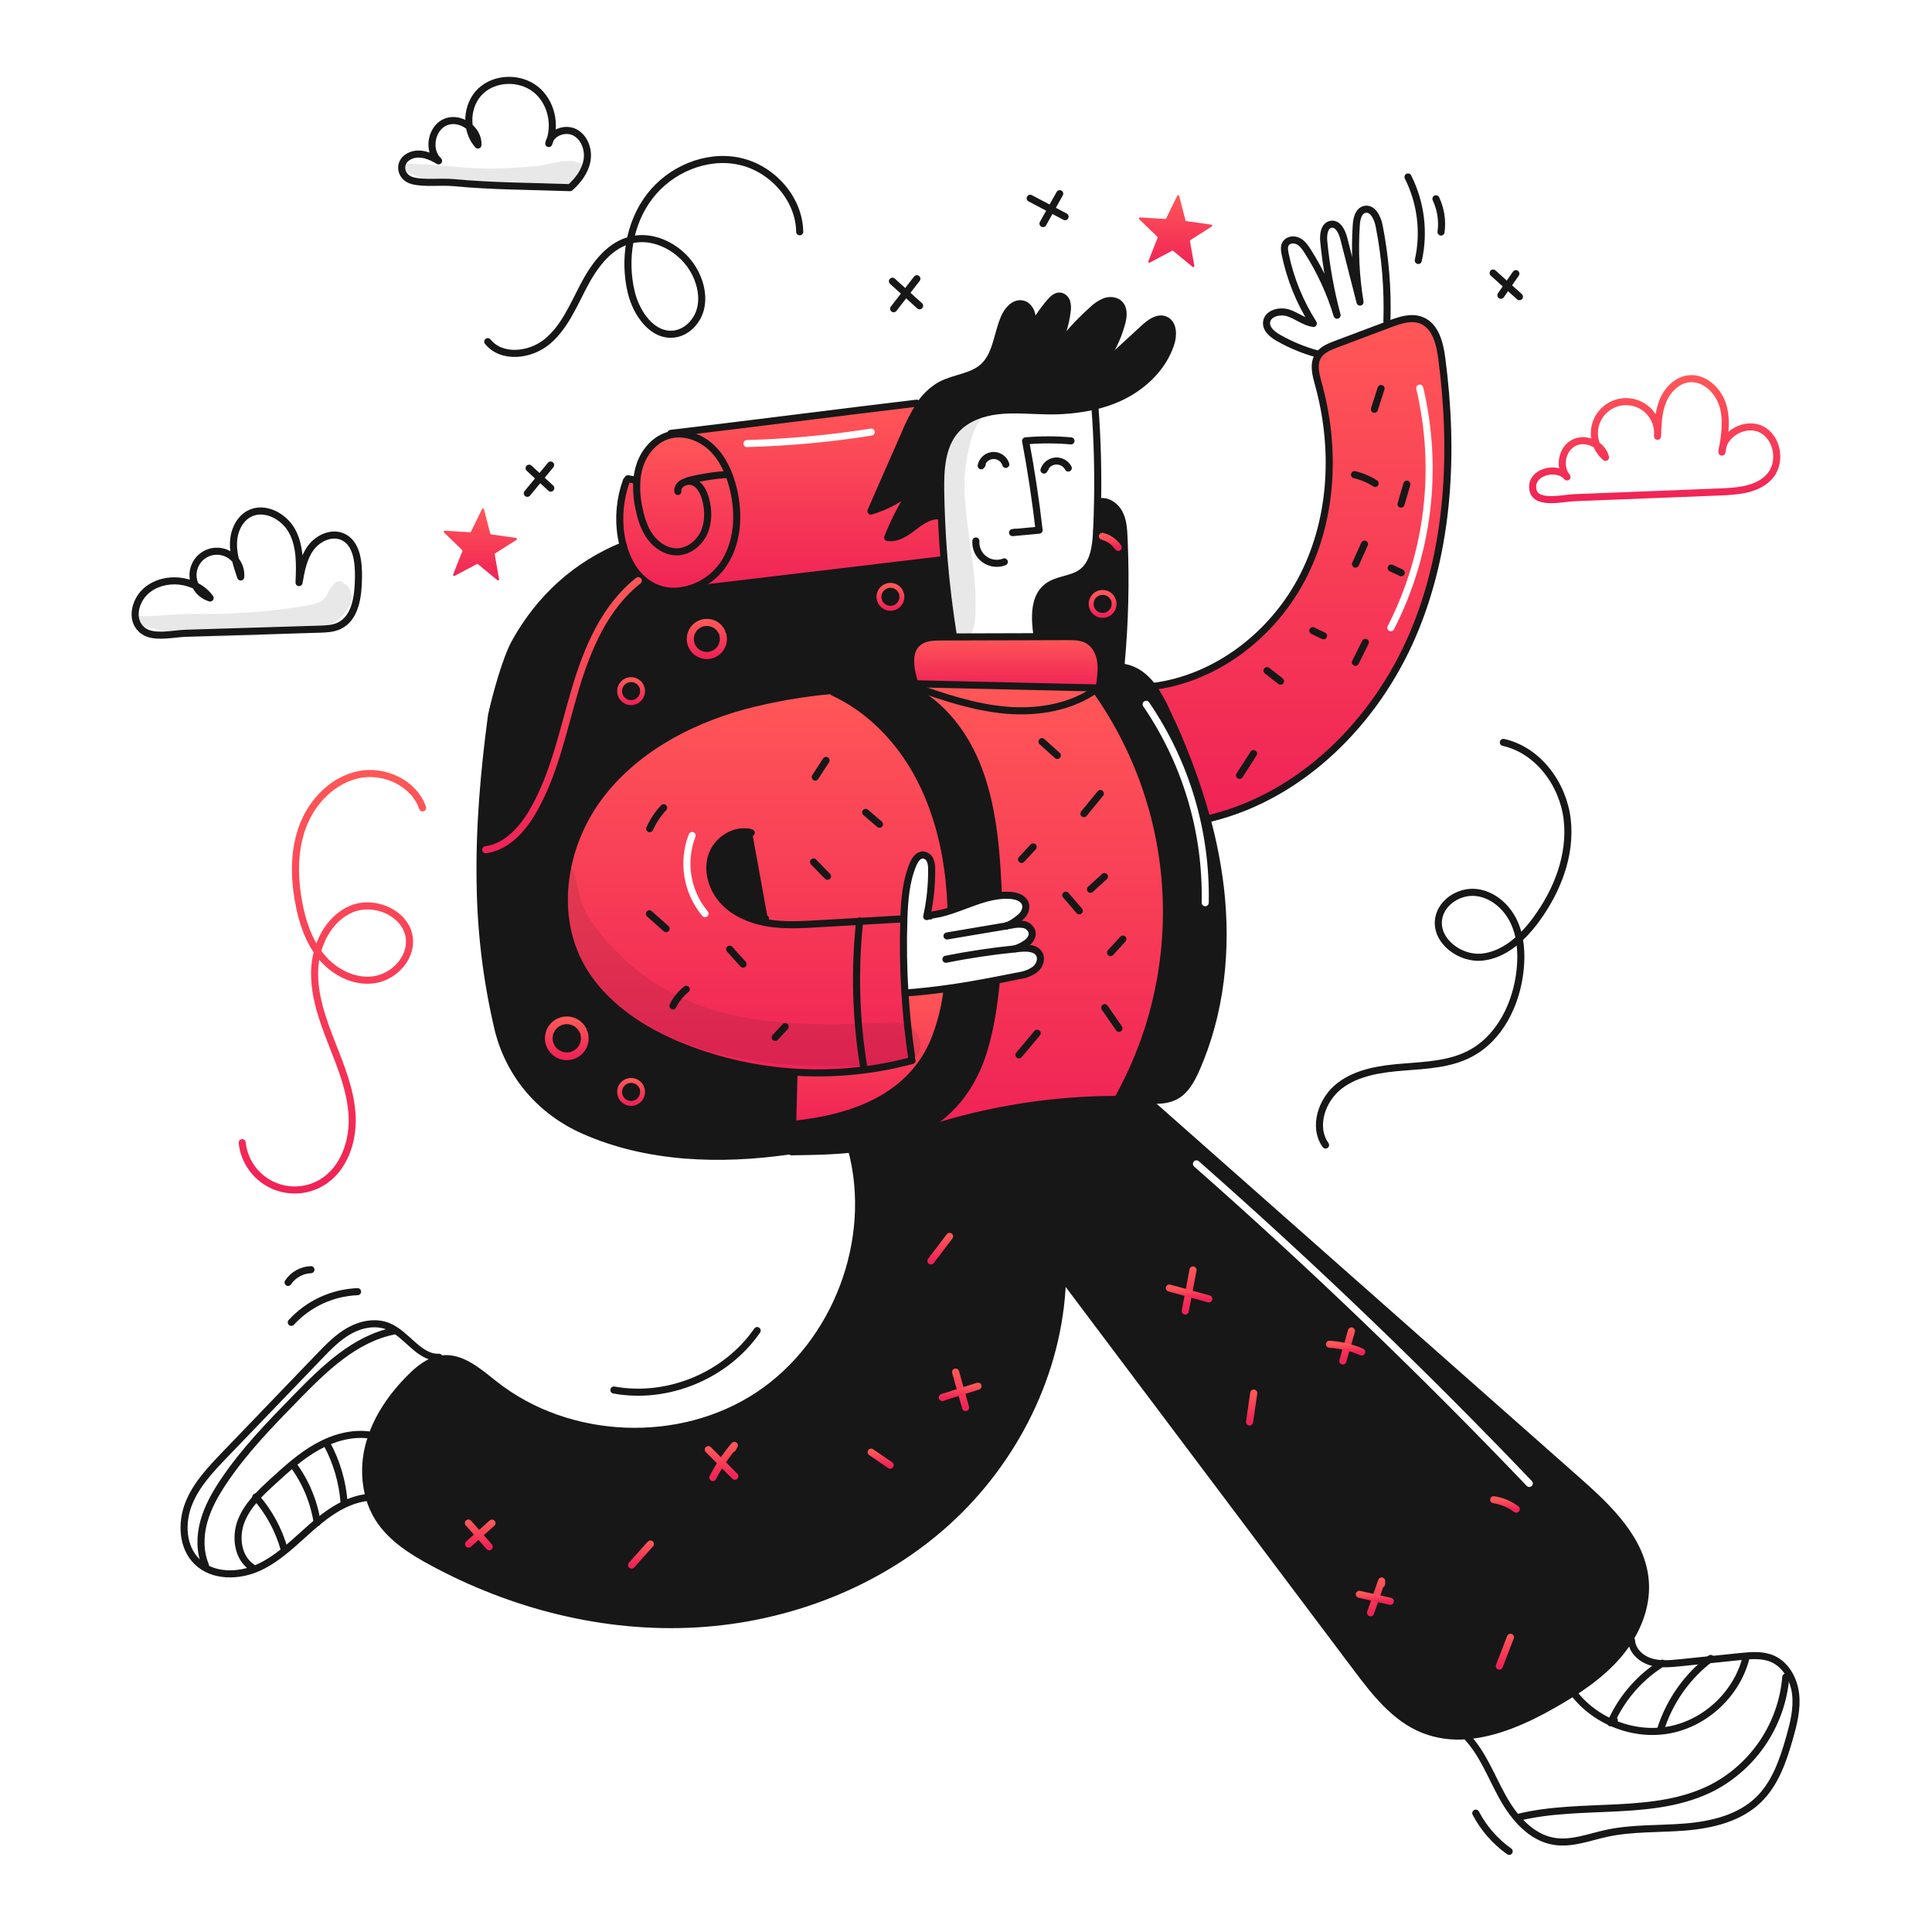 <svg width="960" height="960" viewBox="0 0 960 960" fill="none" xmlns="http://www.w3.org/2000/svg">
<g clip-path="url(#clip0_46_7755)">
<g clip-path="url(#clip1_46_7755)">
<path fill-rule="evenodd" clip-rule="evenodd" d="M568.594 546.6C564.154 546.405 559.702 546.3 555.262 546.3C523.349 546.294 491.631 551.273 461.255 561.058L459.545 560.332C458.022 561.199 456.429 562.031 454.789 562.792C444.738 567.49 434.018 569.798 423.1 570.981C435.178 615.969 415.614 667.669 376.755 693.369C337.837 719.096 282.519 716.812 245.862 687.969C245.136 687.397 244.405 686.813 243.667 686.223C236.288 680.324 228.3 673.938 219.152 675.269C218.879 675.305 218.61 675.351 218.352 675.41C212.764 676.488 208.078 680.366 204.013 684.419C194.84 693.556 187.164 704.545 183.664 717.01C181.112 725.813 181.039 735.149 183.453 743.99C184.498 747.686 186.069 751.213 188.116 754.463C194.278 764.142 204.353 770.571 214.44 776.042C254.54 797.809 300.456 809.5 346 806.9C391.544 804.3 436.53 787.009 470.398 756.418C504.266 725.827 526.291 681.818 527.919 636.218L528.786 635.574C577.166 699.936 625.553 764.299 673.948 828.662C683.167 840.928 693.102 853.756 707.359 859.438C714.15 862.075 721.459 863.109 728.716 862.46C743.442 861.359 758.378 854.657 771.511 847.195C783.249 840.506 794.789 833.02 803.657 822.828C805.905 820.249 807.938 817.491 809.737 814.581C815.103 805.923 818.277 795.954 817.551 785.867C816.051 765.277 799.463 749.439 783.987 735.767L571.874 548.287L571.921 546.729C570.808 546.694 569.694 546.647 568.594 546.6ZM595.677 577.001C594.949 576.359 593.839 576.43 593.197 577.158C592.556 577.886 592.626 578.996 593.354 579.638C650.756 630.195 705.844 683.093 758.619 738.333C759.289 739.034 760.402 739.06 761.103 738.389C761.805 737.719 761.83 736.607 761.16 735.905C708.315 680.593 653.154 627.625 595.677 577.001Z" fill="#171717"/>
<path fill-rule="evenodd" clip-rule="evenodd" d="M701.83 315.792C720.281 272.879 722.483 224.426 716.415 178.116C715.443 170.677 713.334 162.019 706.397 159.205C701.348 157.155 695.659 159.076 690.559 160.986C690.452 161.027 690.348 161.066 690.245 161.105C690.083 161.166 689.923 161.227 689.759 161.291C681.159 164.532 672.559 167.77 663.959 171.003C660.725 172.222 657.282 173.616 655.29 176.357C655.16 176.544 655.032 176.731 654.915 176.931C652.422 181.02 653.838 186.256 655.115 190.872C663.807 222.21 662.39 256.898 647.746 285.928C633.184 314.794 604.764 337.158 572.676 341.118C575.363 344.911 577.663 348.965 579.541 353.218C587.862 370.523 594.629 388.533 599.761 407.037L601.6 406.537C646.957 395.361 683.379 358.705 701.83 315.792ZM707.165 192.438C706.942 191.494 705.995 190.91 705.051 191.133C704.106 191.357 703.522 192.304 703.746 193.248C713.155 232.981 708.118 274.765 689.535 311.123C689.093 311.987 689.436 313.046 690.3 313.487C691.164 313.929 692.222 313.587 692.664 312.723C711.627 275.621 716.767 232.983 707.165 192.438Z" fill="url(#paint0_linear_46_7755)"/>
<path fill-rule="evenodd" clip-rule="evenodd" d="M579.536 353.219C577.658 348.966 575.359 344.912 572.671 341.119C571.325 339.307 569.777 337.655 568.056 336.195C564.512 333.15 560.027 331.42 555.356 331.295C553.09 331.27 550.852 331.805 548.842 332.853L547.167 332.818C547.047 335.551 546.757 338.274 546.3 340.972L545.656 341.872C545.058 341.86 544.475 341.848 543.875 341.825V342.059C565.005 371.493 577.299 406.344 579.316 442.521C581.333 478.698 572.989 514.699 555.262 546.3C559.702 546.3 564.154 546.4 568.594 546.6C569.695 546.647 570.808 546.694 571.921 546.729C576.196 546.834 580.521 546.612 584.221 544.585C589.071 541.937 591.883 536.735 594.144 531.698C606.715 503.57 609.96 471.811 606.41 441.211C605.038 429.671 602.814 418.249 599.756 407.038C594.625 388.534 587.859 370.524 579.536 353.219ZM570.966 348.973C570.418 348.172 569.325 347.967 568.524 348.515C567.723 349.062 567.518 350.156 568.065 350.957C587.684 379.653 597.836 413.768 597.099 448.522C597.078 449.492 597.848 450.295 598.818 450.316C599.789 450.336 600.592 449.566 600.612 448.596C601.364 413.109 590.998 378.275 570.966 348.973Z" fill="#171717"/>
<path fill-rule="evenodd" clip-rule="evenodd" d="M371.933 413.519C374.604 428.218 377.275 442.924 379.946 457.638L379.806 458.294C372.261 456.795 364.928 453.573 359.656 448.02C353.939 441.986 351.057 432.931 353.716 425.058C356.233 417.642 364.318 412.195 371.933 413.507V413.519ZM449.662 493.439C448.889 481.092 448.713 468.752 449.135 456.419C449.451 447.246 450.143 437.874 453.718 429.417C454.655 427.18 456.33 424.696 458.767 424.825C459.547 424.928 460.284 425.241 460.901 425.73C461.517 426.218 461.989 426.865 462.267 427.601C462.793 429.081 463.023 430.649 462.946 432.217C462.983 439.855 462.193 447.475 460.591 454.944L460.626 454.956C464.878 454.573 469.062 453.648 473.079 452.203L472.517 450.317C471.275 416.613 461.212 381.901 435.661 358.494C429.271 352.586 422.003 347.705 414.117 344.026L414.023 343.018C398.97 344.328 384.056 346.926 369.447 350.785C341.534 358.47 314.632 373.102 297.434 396.38C280.236 419.658 274.449 452.483 287.675 478.233C298.172 498.664 318.744 512.16 340.112 520.595C376.167 534.732 415.799 536.961 453.212 526.956L452.954 525.175C451.419 514.655 450.318 504.053 449.662 493.439ZM345.553 415.792C345.903 414.887 345.453 413.87 344.548 413.52C343.642 413.17 342.625 413.621 342.275 414.526C339.669 421.274 338.915 428.597 340.092 435.735C341.27 442.873 344.336 449.566 348.972 455.119C349.594 455.864 350.702 455.964 351.446 455.342C352.191 454.72 352.291 453.612 351.669 452.867C347.435 447.795 344.635 441.682 343.559 435.163C342.484 428.644 343.172 421.956 345.553 415.792Z" fill="url(#paint1_linear_46_7755)"/>
<path fill-rule="evenodd" clip-rule="evenodd" d="M394.415 207.84C374.919 210.267 355.423 212.694 335.123 215.124L335.194 215.749C341.742 215.022 348.608 217.775 353.481 222.356C359.233 227.757 362.537 235.313 364.388 242.975C367.469 255.716 366.675 270.021 359.175 280.775C356.806 284.113 353.801 286.951 350.333 289.126C346.866 291.302 343.003 292.771 338.966 293.451L338.978 293.51L467.012 278.288L469.121 278.112C468.524 270.907 468.078 263.691 467.785 256.463L467.598 256.475C462.772 255.538 458.191 258.631 454.29 261.606C450.389 264.581 445.937 267.779 441.075 267.1C444.488 258.364 448.899 250.051 454.219 242.327C447.937 247.634 440.632 251.593 432.757 253.96C438.38 241.128 444.004 228.304 449.627 215.488C451.591 210.704 453.95 206.092 456.679 201.699L455.507 200.34C434.559 202.842 414.487 205.341 394.415 207.84ZM433.182 216.437C434.14 216.286 434.794 215.385 434.642 214.427C434.49 213.469 433.59 212.815 432.632 212.967C412.277 216.193 391.734 218.087 371.133 218.638C370.163 218.664 369.397 219.471 369.423 220.441C369.449 221.411 370.257 222.176 371.227 222.15C391.981 221.596 412.676 219.687 433.182 216.437Z" fill="url(#paint2_linear_46_7755)"/>
<path d="M558.499 266.588C558.523 267.139 558.546 267.689 558.569 268.24L557.245 268.299C553.133 266.846 549.021 265.398 544.909 263.953H544.897C545.131 259.068 545.291 254.179 545.377 249.286L546.654 249.309C550.567 248.709 554.374 251.509 556.202 255.026C558.03 258.543 558.307 262.628 558.499 266.588Z" fill="#171717"/>
<path d="M546.899 328.362C547.124 329.835 547.214 331.325 547.168 332.814C547.048 335.547 546.758 338.27 546.301 340.968L545.657 341.868C545.057 341.856 544.474 341.845 543.876 341.821C514.401 341.13 484.934 340.447 455.476 339.771C455.113 339.771 454.761 339.759 454.398 339.748L454.41 339.104C452.336 332.304 450.767 323.652 456.296 319.188C459.447 316.646 463.829 316.517 467.882 316.505C469.815 316.505 471.736 316.493 473.669 316.493C487.528 316.446 501.391 316.407 515.258 316.376C520.238 316.353 525.217 316.338 530.195 316.329C533.674 316.317 537.33 316.352 540.387 318.016C544.085 320.044 546.241 324.2 546.899 328.362Z" fill="url(#paint3_linear_46_7755)"/>
<path d="M548.842 332.849L547.167 332.814C547.212 331.325 547.122 329.835 546.898 328.362C546.242 324.203 544.086 320.044 540.384 318.018C537.327 316.354 533.671 316.318 530.192 316.331C525.213 316.343 520.233 316.359 515.255 316.378V315.616C514.083 307.064 513.568 296.766 520.433 291.516C525.306 287.791 532.371 288.107 537.361 284.534C543.453 280.164 544.519 271.671 544.882 264.185C544.882 264.103 544.894 264.033 544.894 263.951H544.906C549.018 265.404 553.13 266.853 557.242 268.297L558.566 268.238C559.464 288.659 558.979 309.118 557.113 329.473L555.356 331.289C553.089 331.264 550.851 331.8 548.842 332.849V332.849Z" fill="#171717"/>
<path d="M546.675 182.017L547.261 182.474L568.606 162.886C571.5 160.238 575.366 157.392 578.974 158.926C583.109 160.672 583.156 166.564 581.75 170.826C577.79 182.857 567.797 192.288 556.281 197.572C552.295 199.385 548.14 200.798 543.875 201.789C535.771 203.591 527.473 204.374 519.175 204.12C511.326 203.979 503.442 203.195 495.651 204.12C487.86 205.045 479.941 207.92 474.775 213.832C467.793 221.845 467.266 233.478 467.43 244.116C467.5 248.228 467.606 252.352 467.781 256.464L467.594 256.476C462.767 255.539 458.187 258.62 454.286 261.607C450.385 264.594 445.933 267.781 441.071 267.101C444.484 258.364 448.895 250.05 454.215 242.324C447.933 247.631 440.628 251.59 432.753 253.957C438.376 241.129 444 228.305 449.623 215.485C451.589 210.702 453.95 206.091 456.68 201.7C459.33 197.395 463.021 193.826 467.411 191.32C474.171 187.712 482.699 187.477 488.428 182.393C495.211 176.348 495.457 166.004 499.112 157.674C500.717 154.019 504.044 150.235 507.957 151.02C511.12 151.664 512.994 155.202 512.889 158.42C512.698 160.835 511.978 163.179 510.78 165.285L511.647 165.695C514.311 159.96 517.779 154.635 521.947 149.88C523.236 148.416 524.899 146.88 526.847 147.127C527.601 147.276 528.299 147.63 528.864 148.151C529.428 148.672 529.838 149.34 530.047 150.079C530.455 151.563 530.531 153.119 530.27 154.636C529.477 161.581 527.234 168.283 523.686 174.306L524.166 174.587C529.632 167.049 535.897 160.124 542.852 153.933C544.657 152.132 546.809 150.717 549.178 149.774C551.591 148.974 554.508 149.235 556.301 151.028C558.691 153.418 558.257 157.366 557.367 160.623C555.261 168.394 551.626 175.668 546.675 182.017V182.017Z" fill="#171717"/>
<path d="M510.44 468.322C512.115 467.104 513.31 464.96 512.795 462.945C512.476 462.02 511.912 461.199 511.163 460.57C510.414 459.94 509.508 459.526 508.542 459.372C506.61 459.095 504.642 459.183 502.742 459.63C501.805 459.782 500.879 459.946 499.942 460.099C502.39 459.399 505.202 457.299 507.147 455.659C509.092 454.019 510.334 451.231 509.396 448.859C508.307 446.153 505.003 445.134 502.086 444.923C500.119 444.79 498.143 444.845 496.186 445.087L496.057 444.187C494.768 412.849 491.687 377.411 468.433 353.852C462.974 348.227 456.452 343.743 449.244 340.661C451.318 340.567 453.391 340.461 455.465 340.368L455.477 339.768C484.94 340.447 514.407 341.13 543.877 341.818V342.052C565.008 371.487 577.303 406.339 579.32 442.518C581.337 478.696 572.991 514.699 555.263 546.3C523.348 546.294 491.627 551.274 461.249 561.061L459.539 560.335C474.339 551.865 483.883 538.369 488.897 521.781C492.224 510.792 493.911 499.288 495.036 487.889L494.884 487.081C498.715 486.355 502.651 485.57 506.775 484.738C509.548 484.343 512.18 483.269 514.437 481.61C516.557 479.818 517.776 476.619 516.464 474.159C514.777 471.043 510.407 470.902 506.881 471.242C506.026 471.324 505.181 471.406 504.327 471.5V471.488C506.538 470.808 508.609 469.735 510.44 468.322Z" fill="url(#paint4_linear_46_7755)"/>
<path d="M496.053 444.189L496.182 445.089C488.333 446.038 480.8 449.611 473.082 452.2L472.52 450.314C471.278 416.614 461.215 381.898 435.664 358.491C429.274 352.583 422.007 347.702 414.12 344.023L414.026 343.015C425.718 341.867 437.491 341.223 449.242 340.66C456.45 343.742 462.972 348.226 468.431 353.851C491.683 377.413 494.764 412.851 496.053 444.189Z" fill="#171717"/>
<path d="M423.092 570.981C413.263 572.035 403.292 572.188 393.5 572.305C393.5 572.176 393.512 572.036 393.512 571.905C393.641 567.383 393.746 563.025 393.863 558.714C422.163 555.867 451.478 546.179 463.744 518.114C467.125 509.991 469.387 501.446 470.468 492.714L470.268 491.238C478.268 490.138 486.268 488.738 494.881 487.079L495.033 487.887C493.908 499.287 492.221 510.787 488.894 521.779C483.88 538.368 474.332 551.863 459.536 560.333C458.013 561.2 456.42 562.033 454.78 562.793C444.73 567.49 434.011 569.8 423.092 570.981Z" fill="#171717"/>
<path d="M470.269 491.237L470.469 492.713C469.388 501.445 467.126 509.99 463.745 518.113C451.479 546.182 422.168 555.871 393.864 558.713C394.087 550.196 394.297 541.878 394.555 532.913L394.567 532.726C414.3 534.03 434.114 532.079 453.213 526.95L452.955 525.169C451.42 514.649 450.319 504.047 449.663 493.433L449.991 493.41C456.984 492.888 463.627 492.162 470.269 491.237Z" fill="url(#paint5_linear_46_7755)"/>
<path d="M467.012 278.291L469.121 278.115C470.164 290.648 471.679 303.125 473.666 315.545V316.494C471.733 316.494 469.812 316.506 467.879 316.506C463.826 316.518 459.444 316.647 456.293 319.189C450.763 323.652 452.333 332.31 454.407 339.105L454.396 339.749C454.759 339.761 455.11 339.772 455.474 339.772L455.462 340.372C453.388 340.466 451.315 340.572 449.241 340.665C437.491 341.227 425.717 341.872 414.025 343.02C398.971 344.33 384.058 346.928 369.449 350.787C341.532 358.472 314.622 373.093 297.436 396.387C280.25 419.681 274.451 452.487 287.677 478.24C298.177 498.671 318.745 512.167 340.114 520.602C357.524 527.453 375.895 531.547 394.566 532.739L394.554 532.926C394.296 541.888 394.085 550.206 393.863 558.726C393.746 563.037 393.64 567.395 393.512 571.917L392.294 571.882C357.875 576.882 321.558 575.713 289.928 561.655C268.841 552.283 253.61 534.71 247.754 512.455C241.981 488.405 238.908 463.786 238.593 439.055L240.421 439.032C258.743 427.083 267.26 405.457 272.391 385.084C278.12 362.298 280.404 337.907 292.81 317.394C299.581 306.183 309.317 297.232 320.446 290.438L321.454 289.538C322.484 290.278 323.574 290.932 324.711 291.494C329.142 293.619 334.126 294.307 338.967 293.462L338.979 293.521L467.012 278.291Z" fill="#171717"/>
<path d="M371.932 413.519C374.603 428.221 377.274 442.927 379.945 457.638L379.804 458.294C372.259 456.794 364.926 453.573 359.654 448.02C353.937 441.987 351.054 432.931 353.714 425.058C356.233 417.642 364.314 412.195 371.931 413.507V413.519H371.932Z" fill="#171717"/>
<path d="M321.451 289.526L320.443 290.426C309.314 297.226 299.579 306.171 292.808 317.382C280.402 337.895 278.117 362.282 272.389 385.072C267.258 405.445 258.741 427.072 240.419 439.02L238.591 439.043C238.076 411.278 240.491 383.537 244.238 355.456C246.581 344.912 251.477 327.199 255.952 319.139C268.152 297.185 286.352 280.526 309.666 271.119C311.646 278.4 315.499 285.274 321.451 289.526Z" fill="#171717"/>
<path d="M316.462 238.53C316.643 236.254 317.067 234.003 317.727 231.817C319.827 224.94 324.85 218.696 331.703 216.494C332.84 216.134 334.009 215.883 335.194 215.744C341.743 215.018 348.608 217.771 353.481 222.351C359.233 227.751 362.537 235.308 364.388 242.97C367.469 255.716 366.672 270.02 359.175 280.77C356.806 284.108 353.801 286.946 350.333 289.122C346.866 291.297 343.003 292.766 338.966 293.446C334.125 294.291 329.14 293.603 324.709 291.478C323.572 290.916 322.482 290.262 321.452 289.522C315.501 285.269 311.646 278.393 309.667 271.122C309.249 269.631 308.915 268.117 308.667 266.588C307.14 257.263 308.035 247.702 311.267 238.823L312.005 237.886C313.387 238.109 313.598 238.179 314.992 238.413L316.462 238.53Z" fill="url(#paint6_linear_46_7755)"/>
<path d="M515.255 315.616C514.083 307.064 513.568 296.766 520.433 291.516C525.306 287.791 532.371 288.107 537.361 284.534C543.453 280.164 544.519 271.671 544.882 264.185C544.882 264.103 544.894 264.033 544.894 263.951C545.128 259.066 545.288 254.177 545.374 249.284C545.674 233.75 545.257 218.192 544.097 202.693" stroke="#171717" stroke-width="3.514" stroke-linecap="round" stroke-linejoin="round"/>
<path d="M532.172 219.072C524.666 218.406 517.116 218.402 509.609 219.06C512.374 233.762 514.611 248.554 516.322 263.437C511.929 263.847 507.532 264.253 503.131 264.655C503.611 264.585 504.103 264.503 504.595 264.421" stroke="#171717" stroke-width="3.514" stroke-linecap="round" stroke-linejoin="round"/>
<path d="M530.824 232.579C530.221 231.438 529.297 230.5 528.166 229.879C527.035 229.259 525.747 228.984 524.461 229.089C523.175 229.194 521.948 229.673 520.932 230.469C519.916 231.264 519.156 232.34 518.746 233.563C518.992 233.2 519.238 232.825 519.472 232.45" stroke="#171717" stroke-width="3.514" stroke-linecap="round" stroke-linejoin="round"/>
<path d="M499.779 230.752C499.358 229.41 498.501 228.246 497.344 227.446C496.187 226.646 494.796 226.255 493.391 226.335C491.986 226.416 490.649 226.963 489.591 227.89C488.532 228.817 487.814 230.07 487.549 231.452C487.713 231.241 487.889 231.019 488.049 230.796" stroke="#171717" stroke-width="3.514" stroke-linecap="round" stroke-linejoin="round"/>
<path d="M499.04 279.205C497.41 279.84 495.646 280.053 493.911 279.823C492.177 279.594 490.528 278.931 489.119 277.894C487.71 276.857 486.585 275.482 485.849 273.894C485.114 272.307 484.791 270.559 484.911 268.814" stroke="#171717" stroke-width="3.514" stroke-linecap="round" stroke-linejoin="round"/>
<path d="M473.666 315.545C471.686 303.139 470.171 290.662 469.121 278.115C468.521 270.91 468.076 263.693 467.785 256.466C467.609 252.354 467.504 248.23 467.434 244.118C467.27 233.481 467.797 221.848 474.779 213.834C479.945 207.918 487.853 205.048 495.655 204.122C503.457 203.196 511.33 203.981 519.179 204.122C527.478 204.376 535.775 203.593 543.879 201.791C548.144 200.799 552.3 199.387 556.285 197.574C567.801 192.29 577.794 182.86 581.754 170.828C583.16 166.564 583.113 160.671 578.978 158.928C575.37 157.393 571.504 160.24 568.61 162.888L547.266 182.476" stroke="#171717" stroke-width="3.514" stroke-linecap="round" stroke-linejoin="round"/>
<path d="M546 182.872C546.234 182.591 546.457 182.298 546.68 182.017C551.629 175.668 555.261 168.395 557.364 160.625C558.254 157.368 558.688 153.42 556.298 151.03C554.506 149.238 551.589 148.98 549.175 149.776C546.806 150.719 544.654 152.134 542.849 153.935C535.895 160.126 529.63 167.051 524.164 174.589C524.62 174.214 525.088 173.839 525.546 173.464" stroke="#171717" stroke-width="3.514" stroke-linecap="round" stroke-linejoin="round"/>
<path d="M523.479 174.648C523.549 174.531 523.62 174.425 523.679 174.308C527.227 168.285 529.47 161.583 530.263 154.638C530.525 153.121 530.448 151.565 530.04 150.081C529.831 149.341 529.422 148.674 528.857 148.153C528.292 147.632 527.594 147.278 526.84 147.129C524.895 146.883 523.232 148.418 521.94 149.882C517.773 154.638 514.305 159.963 511.64 165.697C511.253 166.529 510.89 167.372 510.54 168.216" stroke="#171717" stroke-width="3.514" stroke-linecap="round" stroke-linejoin="round"/>
<path d="M509.632 167.443C510.019 166.743 510.405 166.014 510.78 165.287C511.978 163.181 512.698 160.837 512.889 158.422C512.994 155.2 511.12 151.662 507.957 151.022C504.044 150.237 500.717 154.022 499.112 157.676C495.457 166.005 495.212 176.35 488.428 182.395C482.699 187.479 474.171 187.714 467.411 191.322C463.02 193.827 459.33 197.396 456.68 201.7C453.95 206.093 451.592 210.705 449.628 215.489C444.004 228.305 438.381 241.129 432.758 253.961C440.633 251.594 447.938 247.635 454.22 242.328C454.56 242.047 454.888 241.766 455.22 241.473" stroke="#171717" stroke-width="3.514" stroke-linecap="round" stroke-linejoin="round"/>
<path d="M455.66 240.264C455.168 240.943 454.688 241.635 454.219 242.326C448.899 250.051 444.488 258.364 441.075 267.1C445.937 267.779 450.389 264.581 454.29 261.606C458.191 258.631 462.772 255.538 467.598 256.475" stroke="#171717" stroke-width="3.514" stroke-linecap="round" stroke-linejoin="round"/>
<path d="M454.406 339.1C452.332 332.305 450.763 323.648 456.292 319.184C459.443 316.642 463.825 316.513 467.878 316.501C469.811 316.501 471.732 316.489 473.665 316.489C487.524 316.442 501.387 316.403 515.254 316.372C520.234 316.349 525.213 316.334 530.191 316.325C533.67 316.313 537.326 316.348 540.383 318.012C544.083 320.039 546.241 324.198 546.897 328.356C547.122 329.829 547.212 331.319 547.166 332.808C547.046 335.541 546.756 338.264 546.299 340.962" stroke="#171717" stroke-width="3.514" stroke-linecap="round" stroke-linejoin="round"/>
<path d="M449.99 493.416C456.984 492.889 463.626 492.162 470.269 491.237C478.269 490.137 486.269 488.737 494.882 487.078C498.713 486.352 502.649 485.567 506.773 484.735C509.546 484.34 512.178 483.266 514.435 481.607C516.555 479.815 517.774 476.616 516.462 474.156C514.775 471.04 510.405 470.899 506.879 471.239C506.024 471.321 505.179 471.403 504.325 471.497C492.825 472.657 481.363 474.379 470.025 476.64" stroke="#171717" stroke-width="3.514" stroke-linecap="round" stroke-linejoin="round"/>
<path d="M499.92 460.11C490.138 461.75 480.356 463.402 470.574 465.065" stroke="#171717" stroke-width="3.514" stroke-linecap="round" stroke-linejoin="round"/>
<path d="M504.324 471.485C506.536 470.807 508.608 469.735 510.439 468.322C512.114 467.104 513.309 464.96 512.794 462.945C512.476 462.02 511.912 461.199 511.163 460.57C510.413 459.94 509.507 459.526 508.541 459.372C506.609 459.095 504.642 459.183 502.741 459.63C501.804 459.782 500.878 459.946 499.941 460.099" stroke="#171717" stroke-width="3.514" stroke-linecap="round" stroke-linejoin="round"/>
<path d="M499.92 460.11C499.932 460.11 499.932 460.11 499.943 460.098C502.391 459.398 505.203 457.298 507.148 455.658C509.093 454.018 510.335 451.23 509.397 448.858C508.308 446.152 505.004 445.133 502.087 444.922C500.119 444.789 498.144 444.844 496.187 445.086C488.338 446.035 480.805 449.608 473.087 452.197C469.07 453.642 464.885 454.567 460.634 454.95C461.134 455.02 461.642 455.102 462.145 455.173" stroke="#171717" stroke-width="3.514" stroke-linecap="round" stroke-linejoin="round"/>
<path d="M460.487 455.447C460.522 455.283 460.557 455.107 460.587 454.947C462.189 447.478 462.979 439.858 462.942 432.22C463.019 430.652 462.788 429.084 462.263 427.604C461.985 426.868 461.512 426.221 460.896 425.733C460.28 425.244 459.543 424.931 458.763 424.828C456.326 424.699 454.651 427.183 453.714 429.42C450.141 437.878 449.45 447.25 449.133 456.42C448.711 468.753 448.886 481.093 449.66 493.44C450.316 504.054 451.417 514.656 452.952 525.176" stroke="#171717" stroke-width="3.514" stroke-linecap="round" stroke-linejoin="round"/>
<path d="M371.933 413.519C372.396 413.583 372.854 413.681 373.304 413.812" stroke="#171717" stroke-width="3.514" stroke-linecap="round" stroke-linejoin="round"/>
<path d="M448.947 456.572C434.819 457.38 420.695 458.192 406.574 459.009C398.28 459.489 389.915 459.958 381.715 458.646C381.082 458.541 380.438 458.423 379.805 458.295C372.26 456.795 364.927 453.574 359.655 448.021C353.938 441.988 351.055 432.932 353.715 425.059C356.234 417.643 364.315 412.196 371.932 413.508" stroke="#171717" stroke-width="3.514" stroke-linecap="round" stroke-linejoin="round"/>
<path d="M371.933 413.507V413.519C374.603 428.221 377.274 442.927 379.946 457.638C380.098 457.251 380.262 456.865 380.426 456.478" stroke="#171717" stroke-width="3.514" stroke-linecap="round" stroke-linejoin="round"/>
<path d="M453.212 526.956C415.799 536.961 376.167 534.732 340.112 520.595C318.744 512.16 298.172 498.664 287.675 478.233C274.449 452.483 280.236 419.658 297.434 396.38C314.632 373.102 341.534 358.47 369.447 350.785C384.056 346.926 398.97 344.328 414.023 343.018C425.715 341.87 437.488 341.226 449.239 340.663C451.313 340.569 453.386 340.463 455.46 340.37" stroke="#171717" stroke-width="3.514" stroke-linecap="round" stroke-linejoin="round"/>
<path d="M454.3 339.749H454.394C454.757 339.761 455.109 339.772 455.472 339.772C484.935 340.451 514.402 341.135 543.872 341.822C544.472 341.845 545.055 341.857 545.653 341.869" stroke="#171717" stroke-width="3.514" stroke-linecap="round" stroke-linejoin="round"/>
<path d="M394.555 532.919C394.297 541.881 394.086 550.199 393.864 558.719C393.747 563.03 393.641 567.388 393.513 571.91C393.513 572.039 393.501 572.179 393.501 572.31" stroke="#171717" stroke-width="3.514" stroke-linecap="round" stroke-linejoin="round"/>
<path d="M496.053 444.189C494.764 412.851 491.683 377.413 468.429 353.854C462.971 348.229 456.448 343.745 449.24 340.663C449.14 340.616 449.017 340.569 448.9 340.522" stroke="#171717" stroke-width="3.514" stroke-linecap="round" stroke-linejoin="round"/>
<path d="M393.5 572.3C403.294 572.183 413.263 572.031 423.092 570.976C434.01 569.793 444.73 567.485 454.781 562.787C456.421 562.026 458.014 561.194 459.537 560.327C474.337 551.857 483.881 538.361 488.895 521.773C492.222 510.784 493.909 499.28 495.034 487.881" stroke="#171717" stroke-width="3.514" stroke-linecap="round" stroke-linejoin="round"/>
<path d="M472.518 450.316C471.276 416.616 461.213 381.9 435.662 358.493C429.272 352.585 422.005 347.704 414.118 344.025" stroke="#171717" stroke-width="3.514" stroke-linecap="round" stroke-linejoin="round"/>
<path d="M393.828 558.716H393.863C422.163 555.869 451.478 546.181 463.744 518.116C467.125 509.993 469.387 501.448 470.468 492.716" stroke="#171717" stroke-width="3.514" stroke-linecap="round" stroke-linejoin="round"/>
<path d="M461.249 561.059C491.627 551.273 523.348 546.293 555.263 546.3C559.703 546.3 564.155 546.405 568.595 546.6C569.695 546.647 570.809 546.694 571.922 546.729C576.198 546.834 580.522 546.612 584.222 544.585C589.072 541.937 591.884 536.736 594.145 531.698C606.715 503.57 609.96 471.81 606.411 441.211C605.04 429.671 602.815 418.249 599.757 407.038C594.625 388.535 587.859 370.524 579.537 353.219C577.66 348.966 575.36 344.912 572.672 341.119C571.326 339.304 569.778 337.65 568.056 336.187C564.512 333.143 560.027 331.412 555.356 331.287C553.09 331.262 550.853 331.797 548.843 332.845" stroke="#171717" stroke-width="3.514" stroke-linecap="round" stroke-linejoin="round"/>
<path d="M555.11 546.579C555.157 546.485 555.215 546.392 555.262 546.298C572.989 514.697 581.333 478.696 579.316 442.519C577.299 406.342 565.005 371.491 543.875 342.057" stroke="#171717" stroke-width="3.514" stroke-linecap="round" stroke-linejoin="round"/>
<path d="M572.144 341.19L572.671 341.12C604.759 337.16 633.179 314.796 647.741 285.93C662.385 256.9 663.802 222.212 655.11 190.874C653.833 186.258 652.416 181.022 654.91 176.933C655.027 176.733 655.156 176.546 655.285 176.359C657.277 173.618 660.721 172.224 663.954 171.005C672.554 167.772 681.154 164.534 689.754 161.293C690.023 161.188 690.281 161.093 690.554 160.988C695.654 159.078 701.344 157.157 706.393 159.207C713.34 162.019 715.449 170.676 716.421 178.115C722.489 224.425 720.287 272.878 701.836 315.791C683.385 358.704 646.958 395.36 601.6 406.536" stroke="#171717" stroke-width="3.514" stroke-linecap="round" stroke-linejoin="round"/>
<path d="M654.653 175.9C647.912 174.063 641.426 171.39 635.347 167.945C632.347 166.245 629.103 163.692 629.337 160.26C629.665 155.738 635.792 154.086 640.103 155.48C644.414 156.874 648.103 160.049 652.591 160.728C645.838 150.157 641.084 138.434 638.568 126.145C638.205 124.411 637.935 122.466 638.896 120.979C640.138 119.034 643.043 118.788 645.105 119.843C647.167 120.898 648.538 122.889 649.779 124.834C656.088 134.71 661.004 145.409 664.388 156.629C661.178 144.617 658.964 132.36 657.769 119.984C657.441 116.598 658.003 112.053 661.369 111.455C664.778 110.855 666.84 115.063 667.707 118.425C670.402 128.98 673.097 139.539 675.79 150.103C673.701 137.439 673.076 124.577 673.927 111.771C674.138 108.671 674.993 104.859 678.016 104.071C681.952 103.064 684.483 108.124 685.268 112.108C688.361 127.764 689.662 143.721 689.146 159.671" stroke="#171717" stroke-width="3.514" stroke-linecap="round" stroke-linejoin="round"/>
<path d="M557.112 329.475C558.979 309.12 559.464 288.661 558.565 268.24C558.543 267.689 558.519 267.138 558.495 266.588C558.308 262.628 558.026 258.54 556.195 255.025C554.364 251.51 550.56 248.711 546.647 249.308" stroke="#171717" stroke-width="3.514" stroke-linecap="round" stroke-linejoin="round"/>
<path d="M309.772 271.075C309.734 271.086 309.699 271.101 309.667 271.122C286.354 280.529 268.149 297.188 255.953 319.142C251.478 327.202 246.581 344.915 244.238 355.459C240.489 383.54 238.076 411.281 238.591 439.046C238.906 463.777 241.979 488.396 247.752 512.446C253.61 534.705 268.839 552.277 289.926 561.646C321.557 575.704 357.874 576.876 392.292 571.873" stroke="#171717" stroke-width="3.514" stroke-linecap="round" stroke-linejoin="round"/>
<path d="M240.419 439.022C258.741 427.073 267.258 405.447 272.389 385.074C278.118 362.288 280.402 337.897 292.808 317.384C299.579 306.173 309.315 297.222 320.444 290.428" stroke="#171717" stroke-width="3.514" stroke-linecap="round" stroke-linejoin="round"/>
<path d="M544.906 263.952C549.018 265.405 553.13 266.853 557.242 268.298" stroke="#171717" stroke-width="3.514" stroke-linecap="round" stroke-linejoin="round"/>
<path d="M311.271 238.823C308.041 247.702 307.145 257.263 308.671 266.588C308.919 268.117 309.253 269.631 309.671 271.122C311.651 278.397 315.505 285.274 321.456 289.522C322.487 290.262 323.576 290.916 324.713 291.478C329.145 293.603 334.129 294.291 338.97 293.446C343.007 292.766 346.87 291.297 350.338 289.121C353.806 286.946 356.81 284.108 359.179 280.77C366.679 270.016 367.473 255.711 364.392 242.965C362.541 235.303 359.237 227.747 353.485 222.346C348.612 217.765 341.746 215.012 335.198 215.739C334.014 215.878 332.845 216.129 331.707 216.489C324.854 218.689 319.828 224.936 317.731 231.812C317.071 233.998 316.647 236.249 316.466 238.525C316.132 243.433 316.523 248.363 317.626 253.157C318.692 258.183 320.332 263.22 323.472 267.285C326.612 271.35 331.472 274.349 336.616 274.197C342.263 274.021 347.359 269.98 349.749 264.86C352.139 259.74 352.104 253.731 350.675 248.26C349.749 244.71 347.969 240.997 344.607 239.56C341.245 238.123 336.348 240.579 336.816 244.211" stroke="#171717" stroke-width="3.514" stroke-linecap="round" stroke-linejoin="round"/>
<path d="M315 238.413C313.606 238.179 313.395 238.108 312.013 237.886" stroke="#171717" stroke-width="3.514" stroke-linecap="round" stroke-linejoin="round"/>
<path d="M333.343 215.334L335.124 215.123C376.324 210.191 414.213 205.271 455.508 200.339" stroke="#171717" stroke-width="3.514" stroke-linecap="round" stroke-linejoin="round"/>
<path d="M338.978 293.509L467.012 278.291" stroke="#171717" stroke-width="3.514" stroke-linecap="round" stroke-linejoin="round"/>
<path d="M423.046 570.817C423.058 570.876 423.081 570.922 423.093 570.981C435.171 615.967 415.607 667.666 376.748 693.369C337.83 719.095 282.512 716.811 245.855 687.969C237.865 681.678 229.208 673.805 219.145 675.269C218.876 675.304 218.606 675.351 218.345 675.41C212.757 676.488 208.071 680.366 204.006 684.419C194.833 693.557 187.16 704.546 183.657 717.01C181.105 725.813 181.032 735.149 183.446 743.99C184.491 747.686 186.061 751.213 188.109 754.463C194.271 764.14 204.346 770.571 214.433 776.042C254.533 797.809 300.445 809.512 345.993 806.9C391.541 804.288 436.539 787 470.393 756.42C504.247 725.84 526.286 681.82 527.914 636.22" stroke="#171717" stroke-width="3.514" stroke-linecap="round" stroke-linejoin="round"/>
<path d="M571.874 548.289L783.987 735.766C799.463 749.438 816.051 765.276 817.551 785.871C818.277 795.958 815.103 805.927 809.737 814.585C807.938 817.495 805.905 820.253 803.657 822.832C794.789 833.024 783.249 840.51 771.511 847.199C758.378 854.661 743.442 861.363 728.716 862.464C721.459 863.113 714.15 862.079 707.359 859.442C693.102 853.76 683.167 840.932 673.948 828.666C625.553 764.303 577.166 699.94 528.786 635.578L528.259 634.878" stroke="#171717" stroke-width="3.514" stroke-linecap="round" stroke-linejoin="round"/>
<path d="M218.172 674.426C208.097 674.848 202.216 662.851 192.867 659.056C186.705 656.549 179.5 657.956 173.689 661.188C167.878 664.42 163.169 669.295 158.553 674.098C142.995 690.277 127.437 706.46 111.88 722.645C104.769 730.037 97.494 737.687 93.733 747.223C89.972 756.759 90.558 768.767 97.868 775.948C105.705 783.648 118.721 783.422 128.69 778.806C138.659 774.19 146.49 766.106 154.744 758.867C162.991 751.651 172.516 744.903 183.444 743.989H183.479" stroke="#171717" stroke-width="3.514" stroke-linecap="round" stroke-linejoin="round"/>
<path d="M728.739 862.816C736.787 871.286 740.911 882.616 746.569 892.842C752.227 903.068 760.662 913.062 772.202 914.948C780.895 916.366 789.529 912.898 798.139 911.012C811.026 908.189 824.393 908.912 837.539 907.825C850.685 906.738 864.413 903.432 873.856 894.225C882.103 886.212 885.993 874.813 889.156 863.754C891.183 856.654 893.045 849.309 892.256 841.976C891.467 834.643 887.511 827.203 880.74 824.251C875.714 822.06 869.986 822.587 864.54 823.151C854.712 824.158 844.891 825.169 835.077 826.185C830.086 826.7 824.932 827.204 820.14 825.716C815.348 824.228 810.979 820.198 810.709 815.196" stroke="#171717" stroke-width="3.514" stroke-linecap="round" stroke-linejoin="round"/>
<path d="M444.045 153.413L455.586 138.5" stroke="#171717" stroke-width="3.514" stroke-linecap="round" stroke-linejoin="round"/>
<path d="M456.947 151.943L443.447 139.743" stroke="#171717" stroke-width="3.514" stroke-linecap="round" stroke-linejoin="round"/>
<path d="M273.687 242.552L262.911 232.652" stroke="#171717" stroke-width="3.514" stroke-linecap="round" stroke-linejoin="round"/>
<path d="M262.021 245.13L273.6 231.072" stroke="#171717" stroke-width="3.514" stroke-linecap="round" stroke-linejoin="round"/>
<path d="M518.261 111.1L526.566 96.235" stroke="#171717" stroke-width="3.514" stroke-linecap="round" stroke-linejoin="round"/>
<path d="M529.227 107.663L511.886 98.52" stroke="#171717" stroke-width="3.514" stroke-linecap="round" stroke-linejoin="round"/>
<path d="M745.785 146.723L753.228 135.973" stroke="#171717" stroke-width="3.514" stroke-linecap="round" stroke-linejoin="round"/>
<path d="M755 147.422L741.927 135.669" stroke="#171717" stroke-width="3.514" stroke-linecap="round" stroke-linejoin="round"/>
<path d="M704.743 129.426C707.872 115.419 706.066 100.761 699.628 87.933" stroke="#171717" stroke-width="3.514" stroke-linecap="round" stroke-linejoin="round"/>
<path d="M716.045 115.3C716.815 109.661 715.933 103.919 713.505 98.771" stroke="#171717" stroke-width="3.514" stroke-linecap="round" stroke-linejoin="round"/>
<path d="M305.052 690.693C331.767 695.593 360.842 683.528 376.233 661.148" stroke="#171717" stroke-width="3.514" stroke-linecap="round" stroke-linejoin="round"/>
<path d="M144.739 657.081C148.949 652.491 154.026 648.78 159.677 646.163C165.328 643.545 171.441 642.072 177.664 641.829" stroke="#171717" stroke-width="3.514" stroke-linecap="round" stroke-linejoin="round"/>
<path d="M143.137 637.232C144.394 635.35 146.08 633.794 148.057 632.692C150.034 631.589 152.244 630.973 154.506 630.893" stroke="#171717" stroke-width="3.514" stroke-linecap="round" stroke-linejoin="round"/>
<path d="M733.3 900.939C737.258 908.492 742.946 915.003 749.9 919.939" stroke="#171717" stroke-width="3.514" stroke-linecap="round" stroke-linejoin="round"/>
<path d="M781 839.949C791.672 855.019 811.49 863.008 829.63 859.549C847.77 856.09 863.262 841.377 867.645 823.438" stroke="#171717" stroke-width="3.514" stroke-linecap="round" stroke-linejoin="round"/>
<path d="M850.033 824.063C838.239 833.008 829.521 845.402 825.09 859.526" stroke="#171717" stroke-width="3.514" stroke-linecap="round" stroke-linejoin="round"/>
<path d="M825.976 826.437C814.652 833.528 805.723 843.86 800.348 856.092L802.13 854.754" stroke="#171717" stroke-width="3.514" stroke-linecap="round" stroke-linejoin="round"/>
<path d="M754.478 903.007C786.393 895.207 822.078 903.2 851.258 888.112C861.386 882.737 870 874.901 876.305 865.325C882.611 855.749 886.407 844.74 887.343 833.312" stroke="#171717" stroke-width="3.514" stroke-linecap="round" stroke-linejoin="round"/>
<path d="M184.272 713.132C175.102 711.685 165.66 714.402 157.565 718.948C149.47 723.494 142.513 729.782 135.665 736.048C129.389 741.792 122.941 747.848 119.848 755.778C116.755 763.708 118.104 774.047 125.177 778.778" stroke="#171717" stroke-width="3.514" stroke-linecap="round" stroke-linejoin="round"/>
<path d="M141.188 769.74C138.496 760.158 133.688 751.303 127.119 743.826" stroke="#171717" stroke-width="3.514" stroke-linecap="round" stroke-linejoin="round"/>
<path d="M157.609 756.567C156.006 746.151 151.892 736.282 145.624 727.81" stroke="#171717" stroke-width="3.514" stroke-linecap="round" stroke-linejoin="round"/>
<path d="M170.973 746.649C170.207 736.375 167.27 726.381 162.356 717.326" stroke="#171717" stroke-width="3.514" stroke-linecap="round" stroke-linejoin="round"/>
<path d="M195.768 661.369C176.204 665.238 161.02 680.206 147.086 694.475C134.214 707.656 121.262 720.935 111.03 736.257C106.924 742.405 103.24 748.942 101.285 756.072C99.33 763.202 99.212 771.014 102.085 777.825" stroke="#171717" stroke-width="3.514" stroke-linecap="round" stroke-linejoin="round"/>
<path d="M341.962 238.8C348.293 237.202 354.757 236.182 361.273 235.755" stroke="#171717" stroke-width="3.514" stroke-linecap="round" stroke-linejoin="round"/>
<path d="M538.6 404.289L546.777 394.289" stroke="#171717" stroke-width="3.514" stroke-linecap="round" stroke-linejoin="round"/>
<path d="M525.388 375.391L517.751 368.532" stroke="#171717" stroke-width="3.514" stroke-linecap="round" stroke-linejoin="round"/>
<path d="M507.6 427.037L513.378 420.825" stroke="#171717" stroke-width="3.514" stroke-linecap="round" stroke-linejoin="round"/>
<path d="M536.277 452.588L529.586 444.796" stroke="#171717" stroke-width="3.514" stroke-linecap="round" stroke-linejoin="round"/>
<path d="M541.859 441.852L548.802 435.552" stroke="#171717" stroke-width="3.514" stroke-linecap="round" stroke-linejoin="round"/>
<path d="M506.309 524.162L515.361 513.375" stroke="#171717" stroke-width="3.514" stroke-linecap="round" stroke-linejoin="round"/>
<path d="M556.024 510.977L548.91 500.7" stroke="#171717" stroke-width="3.514" stroke-linecap="round" stroke-linejoin="round"/>
<path d="M551.828 473.333L557.945 466.64" stroke="#171717" stroke-width="3.514" stroke-linecap="round" stroke-linejoin="round"/>
<path d="M427.173 457.63C424.563 481.732 425.225 506.076 429.14 530" stroke="#171717" stroke-width="3.514" stroke-linecap="round" stroke-linejoin="round"/>
<path d="M385.19 515.5L390.163 510.135" stroke="#171717" stroke-width="3.514" stroke-linecap="round" stroke-linejoin="round"/>
<path d="M369.213 479.064L362.56 471.655" stroke="#171717" stroke-width="3.514" stroke-linecap="round" stroke-linejoin="round"/>
<path d="M334.371 499.826C335.945 496.618 338.209 493.797 341 491.565" stroke="#171717" stroke-width="3.514" stroke-linecap="round" stroke-linejoin="round"/>
<path d="M331 461.454L322.683 454.065" stroke="#171717" stroke-width="3.514" stroke-linecap="round" stroke-linejoin="round"/>
<path d="M322.826 411.771C324.564 407.95 326.903 404.432 329.752 401.35" stroke="#171717" stroke-width="3.514" stroke-linecap="round" stroke-linejoin="round"/>
<path d="M411.191 435.419L404.238 428.319" stroke="#171717" stroke-width="3.514" stroke-linecap="round" stroke-linejoin="round"/>
<path d="M405.083 386.124L410.458 377.855" stroke="#171717" stroke-width="3.514" stroke-linecap="round" stroke-linejoin="round"/>
<path d="M437.025 409.569L430.152 403.669" stroke="#171717" stroke-width="3.514" stroke-linecap="round" stroke-linejoin="round"/>
<path d="M615.92 385.276L622.864 374.471" stroke="#171717" stroke-width="3.514" stroke-linecap="round" stroke-linejoin="round"/>
<path d="M636.287 338.482L629.572 333.234" stroke="#171717" stroke-width="3.514" stroke-linecap="round" stroke-linejoin="round"/>
<path d="M673.5 329.1L678.449 319.17" stroke="#171717" stroke-width="3.514" stroke-linecap="round" stroke-linejoin="round"/>
<path d="M657.665 315.939L652.328 313.379" stroke="#171717" stroke-width="3.514" stroke-linecap="round" stroke-linejoin="round"/>
<path d="M673.532 280.322C675.029 277.006 676.526 273.69 678.022 270.373" stroke="#171717" stroke-width="3.514" stroke-linecap="round" stroke-linejoin="round"/>
<path d="M696.272 284.6L691.251 282.246" stroke="#171717" stroke-width="3.514" stroke-linecap="round" stroke-linejoin="round"/>
<path d="M673.053 235.862C676.7 236.71 680.174 238.182 683.321 240.213" stroke="#171717" stroke-width="3.514" stroke-linecap="round" stroke-linejoin="round"/>
<path d="M696.168 250.505C697.133 247.197 698.098 243.889 699.062 240.582" stroke="#171717" stroke-width="3.514" stroke-linecap="round" stroke-linejoin="round"/>
<path d="M682.937 203.369L686.245 193.032" stroke="#171717" stroke-width="3.514" stroke-linecap="round" stroke-linejoin="round"/>
<path d="M454.02 341.133C468.967 346.387 484.153 351.526 499.938 352.887C515.723 354.248 532.391 351.487 545.209 342.179" stroke="#171717" stroke-width="3.514" stroke-linecap="round" stroke-linejoin="round"/>
<path d="M209.981 401.421C205.761 389.154 191.121 382.321 178.402 384.881C165.683 387.441 155.453 397.819 150.702 409.889C145.951 421.959 146.056 435.473 148.394 448.234C150.178 457.974 153.354 467.734 159.66 475.371C165.966 483.008 175.866 488.189 185.68 486.863C195.494 485.537 204.267 476.496 203.441 466.628C202.393 454.102 186.341 446.815 174.741 451.643C163.141 456.471 156.755 469.643 156.341 482.209C155.927 494.775 160.37 506.939 164.963 518.64C169.556 530.341 174.437 542.24 174.981 554.803C175.525 567.366 170.805 580.964 160.061 587.488C156.279 589.785 151.977 591.088 147.557 591.277C143.136 591.465 138.739 590.533 134.775 588.566C130.811 586.6 127.409 583.662 124.885 580.028C122.361 576.394 120.797 572.18 120.338 567.779" stroke="url(#paint7_linear_46_7755)" stroke-width="3.514" stroke-linecap="round" stroke-linejoin="round"/>
<path d="M747 368.892C764.3 372.72 776.734 389.665 778.742 407.266C780.75 424.867 773.825 442.557 763.353 456.846C756.733 465.878 747.763 474.318 736.635 475.566C725.507 476.814 713.027 467.447 714.877 456.402C716.238 448.278 725.028 442.682 733.228 443.457C741.428 444.232 748.497 450.296 752.084 457.711C755.671 465.126 756.196 473.69 755.353 481.884C753.616 498.766 745.281 515.97 730.187 523.728C720.235 528.843 708.651 529.333 697.497 530.212C686.343 531.091 674.631 532.689 665.725 539.462C656.819 546.235 652.175 559.846 658.665 568.962" stroke="#171717" stroke-width="3.514" stroke-linecap="round" stroke-linejoin="round"/>
<path d="M397.371 115.174C397.101 98.466 383.42 83.416 367.051 80.054C350.682 76.692 333 84.3 322.84 97.563C312.68 110.826 309.792 128.931 313.659 145.188C316.189 155.825 324.265 167.403 335.103 165.962C341.263 165.143 346.282 159.918 347.949 153.932C349.616 147.946 348.327 141.432 345.557 135.866C339.546 123.798 325.01 115.586 312.14 119.603C301.68 122.868 294.831 132.762 289.768 142.479C284.705 152.196 280.312 162.769 271.868 169.75C263.424 176.731 249.207 178.325 242.368 169.765" stroke="#171717" stroke-width="3.514" stroke-linecap="round" stroke-linejoin="round"/>
<path d="M283.282 93.243C287.334 89.624 290.796 85.008 291.701 79.651C292.606 74.294 290.392 68.183 285.545 65.727C280.698 63.271 273.623 65.977 272.673 71.327C276.566 62.201 273.931 50.573 266.173 44.395C258.415 38.217 246.112 38.428 238.882 45.222C231.652 52.016 230.843 64.693 237.496 72.054C237.932 64.265 228.756 57.685 221.519 60.597C214.282 63.509 212.219 74.61 217.928 79.926C213.945 77.487 209.101 75.589 204.675 77.076C197.351 79.536 198.294 88.151 205.175 89.834C211.139 91.292 219.095 90.152 225.396 90.747C244.581 92.559 264.023 92.544 283.282 93.243Z" stroke="#171717" stroke-width="3.514" stroke-linecap="round" stroke-linejoin="round"/>
<path d="M158.662 312.635C162.015 312.535 165.478 312.405 168.511 310.972C176.746 307.08 178.011 296.094 178.13 286.987C178.23 279.341 177.349 270.02 170.423 266.781C164.882 264.19 158.023 267.326 154.407 272.262C150.791 277.198 149.642 283.462 148.588 289.486C148.98 280.886 149.277 271.821 145.299 264.186C141.321 256.551 131.465 251.258 123.855 255.286C118.746 257.986 116.155 264.063 116.006 269.842C115.857 275.621 117.747 281.235 119.606 286.707C119.785 284.472 119.327 282.232 118.285 280.246C117.243 278.261 115.66 276.611 113.719 275.488C111.778 274.365 109.559 273.816 107.318 273.903C105.077 273.989 102.907 274.709 101.059 275.979C99.211 277.249 97.76 279.016 96.875 281.076C95.99 283.136 95.707 285.405 96.058 287.62C96.41 289.834 97.382 291.904 98.861 293.589C100.341 295.274 102.267 296.505 104.418 297.14C97.301 287.326 81.325 285.676 72.353 293.829C66.939 298.749 64.394 308.829 71.498 313.69C76.64 317.209 86.586 314.837 92.317 314.663L158.662 312.635Z" stroke="#171717" stroke-width="3.514" stroke-linecap="round" stroke-linejoin="round"/>
<path d="M855.022 244.432C863.957 244.08 874.022 243.19 879.688 236.269C885.354 229.348 883.188 217.287 875.155 213.322C867.122 209.357 855.834 215.693 855.612 224.645C856.975 216.945 858.321 208.903 856.065 201.416C853.809 193.929 846.745 187.264 838.986 188.241C833.119 188.98 828.444 193.86 826.227 199.341C824.01 204.822 823.8 210.877 823.62 216.788C823.878 214.098 823.439 211.386 822.344 208.916C821.249 206.445 819.535 204.298 817.369 202.682C815.202 201.066 812.656 200.036 809.976 199.691C807.295 199.346 804.571 199.698 802.066 200.712C799.561 201.727 797.36 203.37 795.675 205.483C793.99 207.596 792.878 210.107 792.446 212.775C792.014 215.443 792.278 218.177 793.21 220.714C794.143 223.25 795.714 225.503 797.771 227.256C796.215 220.81 787.971 217.009 782.058 220.012C776.145 223.015 774.353 231.912 778.639 236.973C773.574 230.996 759.671 234.554 761.784 243.692C763.444 250.874 776.774 247.514 782.051 247.306L855.022 244.432Z" stroke="url(#paint8_linear_46_7755)" stroke-width="3.514" stroke-linecap="round" stroke-linejoin="round"/>
<path d="M479.784 699.4L474.822 681.758" stroke="url(#paint9_linear_46_7755)" stroke-width="3.514" stroke-linecap="round" stroke-linejoin="round"/>
<path d="M468.2 694.408L485.979 688.777" stroke="url(#paint10_linear_46_7755)" stroke-width="3.514" stroke-linecap="round" stroke-linejoin="round"/>
<path d="M667.258 676.255C668.682 671.28 670.105 666.305 671.529 661.33" stroke="url(#paint11_linear_46_7755)" stroke-width="3.514" stroke-linecap="round" stroke-linejoin="round"/>
<path d="M676.624 671.773C671.544 669.594 666.128 668.301 660.611 667.949" stroke="url(#paint12_linear_46_7755)" stroke-width="3.514" stroke-linecap="round" stroke-linejoin="round"/>
<path d="M681.007 801.39L686.531 785.573C686.527 786.067 686.523 786.561 686.52 787.056" stroke="url(#paint13_linear_46_7755)" stroke-width="3.514" stroke-linecap="round" stroke-linejoin="round"/>
<path d="M675.451 792.208L690.851 795.69" stroke="url(#paint14_linear_46_7755)" stroke-width="3.514" stroke-linecap="round" stroke-linejoin="round"/>
<path d="M588.951 651.439C590.237 644.639 591.524 637.839 592.81 631.039" stroke="url(#paint15_linear_46_7755)" stroke-width="3.514" stroke-linecap="round" stroke-linejoin="round"/>
<path d="M600.658 645.414L581.029 640.014" stroke="url(#paint16_linear_46_7755)" stroke-width="3.514" stroke-linecap="round" stroke-linejoin="round"/>
<path d="M354.2 734.188C357.155 728.476 360.744 723.116 364.9 718.209C364.606 718.738 364.312 719.268 364.017 719.797" stroke="url(#paint17_linear_46_7755)" stroke-width="3.514" stroke-linecap="round" stroke-linejoin="round"/>
<path d="M365.15 733.543L351.937 720.293" stroke="url(#paint18_linear_46_7755)" stroke-width="3.514" stroke-linecap="round" stroke-linejoin="round"/>
<path d="M232.844 767.256L244.474 756.84" stroke="url(#paint19_linear_46_7755)" stroke-width="3.514" stroke-linecap="round" stroke-linejoin="round"/>
<path d="M243.078 768.553L232.739 756.79" stroke="url(#paint20_linear_46_7755)" stroke-width="3.514" stroke-linecap="round" stroke-linejoin="round"/>
<path d="M313.826 777.669L323.2 767.2" stroke="url(#paint21_linear_46_7755)" stroke-width="3.514" stroke-linecap="round" stroke-linejoin="round"/>
<path d="M442.315 728.039L432.843 721.569" stroke="url(#paint22_linear_46_7755)" stroke-width="3.514" stroke-linecap="round" stroke-linejoin="round"/>
<path d="M462.581 626.543L471.85 614.336" stroke="url(#paint23_linear_46_7755)" stroke-width="3.514" stroke-linecap="round" stroke-linejoin="round"/>
<path d="M620.899 706.564C621.591 701.78 622.282 696.996 622.973 692.211" stroke="url(#paint24_linear_46_7755)" stroke-width="3.514" stroke-linecap="round" stroke-linejoin="round"/>
<path d="M753.41 749.873C750.108 747.429 746.261 745.825 742.2 745.2" stroke="url(#paint25_linear_46_7755)" stroke-width="3.514" stroke-linecap="round" stroke-linejoin="round"/>
<path d="M745.019 827.876L750.533 813.543" stroke="url(#paint26_linear_46_7755)" stroke-width="3.514" stroke-linecap="round" stroke-linejoin="round"/>
<path d="M241.358 422.23C252.098 420.774 260.065 411.542 265.368 402.09C275.692 383.69 279.843 362.59 285.868 342.368C291.893 322.146 300.586 301.575 317.168 288.519" stroke="url(#paint27_linear_46_7755)" stroke-width="3.514" stroke-linecap="round" stroke-linejoin="round"/>
<path d="M547.77 266.479C550.955 267.318 553.732 269.279 555.589 272" stroke="url(#paint28_linear_46_7755)" stroke-width="3.514" stroke-linecap="round" stroke-linejoin="round"/>
<path d="M358.599 313.86C357.665 311.965 356.036 310.502 354.051 309.776C352.067 309.049 349.879 309.115 347.941 309.959C346.004 310.803 344.465 312.361 343.646 314.308C342.826 316.256 342.788 318.445 343.539 320.42C344.29 322.396 345.773 324.006 347.68 324.917C349.586 325.828 351.771 325.971 353.78 325.314C355.788 324.657 357.467 323.253 358.468 321.391C359.468 319.53 359.714 317.355 359.153 315.317" stroke="url(#paint29_linear_46_7755)" stroke-width="3.514" stroke-linecap="round" stroke-linejoin="round"/>
<path d="M318.712 340.892C318.063 339.573 316.93 338.555 315.55 338.05C314.17 337.544 312.647 337.589 311.299 338.175C309.951 338.762 308.881 339.844 308.31 341.199C307.739 342.554 307.712 344.076 308.234 345.451C308.756 346.825 309.786 347.946 311.113 348.58C312.439 349.215 313.958 349.314 315.356 348.858C316.753 348.402 317.921 347.426 318.618 346.131C319.315 344.837 319.486 343.324 319.097 341.906" stroke="url(#paint30_linear_46_7755)" stroke-width="2.444" stroke-linecap="round" stroke-linejoin="round"/>
<path d="M318.712 540.048C318.063 538.729 316.93 537.711 315.55 537.206C314.17 536.7 312.647 536.745 311.299 537.331C309.951 537.918 308.881 539 308.31 540.355C307.739 541.71 307.712 543.232 308.234 544.607C308.756 545.981 309.786 547.102 311.113 547.736C312.439 548.37 313.958 548.47 315.356 548.014C316.753 547.558 317.921 546.581 318.618 545.287C319.315 543.993 319.486 542.48 319.097 541.062" stroke="url(#paint31_linear_46_7755)" stroke-width="2.444" stroke-linecap="round" stroke-linejoin="round"/>
<path d="M289.663 511.984C288.649 509.921 286.88 508.327 284.722 507.534C282.565 506.741 280.185 506.809 278.076 507.724C275.967 508.638 274.291 510.33 273.397 512.447C272.502 514.565 272.457 516.945 273.271 519.095C274.084 521.245 275.695 522.999 277.767 523.993C279.84 524.987 282.216 525.145 284.402 524.434C286.588 523.723 288.416 522.198 289.507 520.175C290.598 518.152 290.869 515.786 290.263 513.569" stroke="url(#paint32_linear_46_7755)" stroke-width="3.822" stroke-linecap="round" stroke-linejoin="round"/>
<path d="M447.578 294.031C446.928 292.714 445.795 291.698 444.416 291.194C443.036 290.69 441.516 290.736 440.17 291.324C438.823 291.911 437.755 292.994 437.186 294.348C436.617 295.702 436.591 297.223 437.113 298.595C437.636 299.968 438.667 301.087 439.992 301.719C441.317 302.352 442.835 302.45 444.231 301.994C445.627 301.537 446.794 300.56 447.489 299.267C448.184 297.973 448.354 296.461 447.964 295.045" stroke="url(#paint33_linear_46_7755)" stroke-width="2.444" stroke-linecap="round" stroke-linejoin="round"/>
<path d="M553.014 297.546C552.363 296.229 551.231 295.213 549.851 294.709C548.472 294.205 546.951 294.251 545.605 294.839C544.259 295.426 543.19 296.509 542.621 297.863C542.052 299.217 542.026 300.738 542.549 302.11C543.071 303.483 544.102 304.602 545.427 305.234C546.753 305.867 548.271 305.965 549.667 305.509C551.063 305.052 552.229 304.075 552.924 302.782C553.619 301.488 553.79 299.976 553.4 298.56" stroke="url(#paint34_linear_46_7755)" stroke-width="2.444" stroke-linecap="round" stroke-linejoin="round"/>
<path d="M589.49 109.864L601.881 111.622C601.985 111.637 602.083 111.683 602.16 111.755C602.238 111.827 602.291 111.921 602.313 112.025C602.336 112.128 602.326 112.236 602.285 112.333C602.244 112.431 602.175 112.513 602.086 112.57L591.529 119.29C591.443 119.345 591.375 119.424 591.333 119.517C591.292 119.611 591.279 119.714 591.297 119.815L593.454 132.142C593.472 132.246 593.458 132.354 593.413 132.45C593.369 132.546 593.296 132.626 593.204 132.679C593.113 132.732 593.007 132.756 592.902 132.747C592.796 132.738 592.696 132.698 592.615 132.63L582.961 124.666C582.882 124.601 582.786 124.561 582.684 124.551C582.582 124.54 582.48 124.56 582.39 124.608L571.333 130.469C571.239 130.519 571.133 130.538 571.028 130.526C570.923 130.513 570.824 130.468 570.746 130.398C570.667 130.327 570.611 130.234 570.587 130.131C570.563 130.028 570.571 129.92 570.61 129.822L575.2 118.18C575.237 118.085 575.246 117.981 575.224 117.881C575.203 117.781 575.152 117.69 575.079 117.619L566.088 108.919C566.012 108.846 565.96 108.751 565.939 108.647C565.919 108.543 565.931 108.435 565.974 108.339C566.016 108.242 566.087 108.16 566.178 108.105C566.268 108.05 566.373 108.024 566.479 108.031L578.97 108.8C579.072 108.807 579.175 108.784 579.264 108.732C579.353 108.681 579.425 108.604 579.47 108.511L584.97 97.27C585.016 97.175 585.091 97.097 585.183 97.046C585.276 96.994 585.382 96.973 585.487 96.984C585.592 96.995 585.691 97.037 585.771 97.106C585.852 97.176 585.908 97.268 585.935 97.37L589.064 109.487C589.09 109.585 589.145 109.672 589.22 109.739C589.296 109.806 589.39 109.85 589.49 109.864V109.864Z" fill="url(#paint35_linear_46_7755)"/>
<path d="M244.032 265.537L256.423 267.295C256.527 267.311 256.624 267.358 256.7 267.43C256.777 267.502 256.83 267.596 256.852 267.7C256.873 267.803 256.863 267.91 256.822 268.007C256.781 268.104 256.712 268.187 256.623 268.243L246.066 274.963C245.979 275.018 245.911 275.097 245.87 275.19C245.829 275.284 245.816 275.387 245.834 275.488L248 287.815C248.018 287.919 248.004 288.027 247.959 288.123C247.915 288.219 247.842 288.299 247.75 288.352C247.659 288.405 247.553 288.429 247.448 288.42C247.342 288.411 247.242 288.371 247.161 288.303L237.507 280.339C237.428 280.274 237.331 280.234 237.23 280.223C237.128 280.213 237.026 280.233 236.936 280.281L225.879 286.142C225.785 286.192 225.679 286.211 225.574 286.199C225.469 286.186 225.37 286.141 225.291 286.071C225.213 286 225.157 285.907 225.133 285.804C225.109 285.701 225.117 285.593 225.156 285.495L229.747 273.853C229.784 273.758 229.793 273.654 229.771 273.554C229.75 273.454 229.699 273.363 229.626 273.292L220.635 264.592C220.558 264.519 220.507 264.424 220.486 264.32C220.466 264.216 220.478 264.108 220.52 264.012C220.563 263.915 220.634 263.833 220.725 263.778C220.815 263.723 220.92 263.697 221.026 263.704L233.517 264.473C233.619 264.48 233.722 264.457 233.811 264.405C233.9 264.354 233.971 264.277 234.017 264.184L239.517 252.943C239.563 252.848 239.638 252.77 239.73 252.719C239.823 252.667 239.929 252.646 240.034 252.657C240.139 252.668 240.238 252.71 240.318 252.78C240.398 252.849 240.455 252.941 240.482 253.043L243.611 265.16C243.637 265.257 243.69 265.344 243.765 265.411C243.84 265.478 243.932 265.522 244.032 265.537Z" fill="url(#paint36_linear_46_7755)"/>
<g opacity="0.1">
<path d="M278.485 429.465C274.052 434.087 275.785 441.326 276.765 447.027C277.849 453.335 280.037 459.206 282.213 465.194C287.158 478.29 295.459 489.856 306.284 498.732C331.184 519.18 361.99 527.032 393.653 529.162C403.107 529.798 412.589 529.926 422.063 529.814C426.963 529.756 431.856 529.631 436.752 529.478C442.284 529.304 447.586 529.46 452.621 526.878C460.868 522.641 457.321 512.039 450.303 509.143C446.57 507.604 442.53 508.131 438.584 508.29C434.608 508.451 430.633 508.589 426.657 508.703C419.008 508.911 411.357 508.99 403.703 508.803C388.848 508.431 374.061 507.023 359.643 503.296C335.517 497.213 314.032 483.432 298.443 464.041C294.259 458.841 290.896 453.771 288.634 447.43C286.629 441.806 286.807 433.718 282.327 429.475C281.812 428.975 281.122 428.695 280.404 428.695C279.686 428.695 278.997 428.975 278.482 429.475L278.485 429.465Z" fill="#171717"/>
</g>
<g opacity="0.1">
<path d="M486.461 204.886C483.075 205.838 480.484 209.637 478.275 212.226C475.665 215.199 473.521 218.551 471.917 222.168C468.481 230.437 466.996 240.211 466.817 249.122C466.611 259.583 468.174 269.846 469.334 280.21C469.934 285.529 470.418 290.865 470.521 296.22C470.631 301.948 468.992 308.335 470.446 313.848C471.892 319.331 479.311 319.973 482.183 315.382C484.807 311.19 484.683 305.755 484.767 300.914C484.809 295.572 484.526 290.232 483.921 284.924C482.855 274.765 481.092 264.683 480.058 254.524C479.231 246.405 478.658 237.858 480.158 229.802C480.78 225.604 481.681 221.453 482.858 217.376C483.491 215.268 484.338 213.23 485.388 211.296C486.405 209.554 487.575 208.444 488.01 206.443C488.065 206.228 488.063 206.002 488.005 205.788C487.946 205.573 487.832 205.378 487.675 205.221C487.518 205.064 487.323 204.951 487.109 204.892C486.894 204.834 486.668 204.832 486.453 204.887L486.461 204.886Z" fill="#171717"/>
</g>
<g opacity="0.1">
<path d="M201.368 85.027C214.648 91.806 230.255 93.384 245.037 94.068C252.532 94.408 260.042 94.191 267.506 93.42C271.106 93.053 274.701 92.585 278.279 92.037C282.309 91.42 286.379 91.402 289.142 88.116C290.853 86.079 290.969 82.586 288.25 81.195C282.338 78.172 273.887 81.681 267.506 82.372C260.369 83.144 253.15 83.56 245.975 83.716C231.336 84.033 216.908 81.489 202.361 81.358C200.472 81.341 199.597 84.123 201.368 85.027V85.027Z" fill="#171717"/>
</g>
<g opacity="0.1">
<path d="M68 310.57C78.97 312.72 89.1 315.82 100.388 316.205C111.971 316.601 123.566 316.327 135.116 315.387C144.769 314.601 156.807 314.493 165.451 309.598C169.259 307.518 172.238 304.194 173.888 300.181C174.403 299.108 174.676 297.936 174.687 296.746C174.698 295.557 174.447 294.379 173.952 293.297C173.555 292.315 172.915 291.45 172.091 290.784C171.761 290.453 171.35 290.214 170.899 290.089C170.039 289.816 170.039 289.733 170.899 289.842C169.079 287.842 166.049 289.071 165.258 291.331L164.838 292.531L166.724 290.078C163.519 291.523 163.431 294.64 161.488 297.063C159.197 299.921 154.747 300.463 151.376 301.053C142.167 302.603 132.884 303.687 123.565 304.301C114.57 304.955 105.559 305.206 96.531 305.053C87.236 304.895 77.887 306.526 68.616 306.053C66.062 305.924 65.446 310.063 68.005 310.565L68 310.57Z" fill="#171717"/>
</g>
</g>
</g>
<defs>
<linearGradient id="paint0_linear_46_7755" x1="646.057" y1="158.324" x2="646.057" y2="407.037" gradientUnits="userSpaceOnUse">
<stop stop-color="#FF5757"/>
<stop offset="1" stop-color="#F02356"/>
</linearGradient>
<linearGradient id="paint1_linear_46_7755" x1="376.748" y1="343.018" x2="376.748" y2="533.115" gradientUnits="userSpaceOnUse">
<stop stop-color="#FF5757"/>
<stop offset="1" stop-color="#F02356"/>
</linearGradient>
<linearGradient id="paint2_linear_46_7755" x1="402.122" y1="200.34" x2="402.122" y2="293.51" gradientUnits="userSpaceOnUse">
<stop stop-color="#FF5757"/>
<stop offset="1" stop-color="#F02356"/>
</linearGradient>
<linearGradient id="paint3_linear_46_7755" x1="499.84" y1="316.328" x2="499.84" y2="341.868" gradientUnits="userSpaceOnUse">
<stop stop-color="#FF5757"/>
<stop offset="1" stop-color="#F02356"/>
</linearGradient>
<linearGradient id="paint4_linear_46_7755" x1="514.43" y1="339.768" x2="514.43" y2="561.061" gradientUnits="userSpaceOnUse">
<stop stop-color="#FF5757"/>
<stop offset="1" stop-color="#F02356"/>
</linearGradient>
<linearGradient id="paint5_linear_46_7755" x1="432.167" y1="491.237" x2="432.167" y2="558.713" gradientUnits="userSpaceOnUse">
<stop stop-color="#FF5757"/>
<stop offset="1" stop-color="#F02356"/>
</linearGradient>
<linearGradient id="paint6_linear_46_7755" x1="337.01" y1="215.628" x2="337.01" y2="293.797" gradientUnits="userSpaceOnUse">
<stop stop-color="#FF5757"/>
<stop offset="1" stop-color="#F02356"/>
</linearGradient>
<linearGradient id="paint7_linear_46_7755" x1="165.159" y1="384.347" x2="165.159" y2="591.301" gradientUnits="userSpaceOnUse">
<stop stop-color="#FF5757"/>
<stop offset="1" stop-color="#F02356"/>
</linearGradient>
<linearGradient id="paint8_linear_46_7755" x1="822.215" y1="188.145" x2="822.215" y2="248.271" gradientUnits="userSpaceOnUse">
<stop stop-color="#FF5757"/>
<stop offset="1" stop-color="#F02356"/>
</linearGradient>
<linearGradient id="paint9_linear_46_7755" x1="477.303" y1="681.758" x2="477.303" y2="699.4" gradientUnits="userSpaceOnUse">
<stop stop-color="#FF5757"/>
<stop offset="1" stop-color="#F02356"/>
</linearGradient>
<linearGradient id="paint10_linear_46_7755" x1="477.09" y1="688.777" x2="477.09" y2="694.408" gradientUnits="userSpaceOnUse">
<stop stop-color="#FF5757"/>
<stop offset="1" stop-color="#F02356"/>
</linearGradient>
<linearGradient id="paint11_linear_46_7755" x1="669.393" y1="661.33" x2="669.393" y2="676.255" gradientUnits="userSpaceOnUse">
<stop stop-color="#FF5757"/>
<stop offset="1" stop-color="#F02356"/>
</linearGradient>
<linearGradient id="paint12_linear_46_7755" x1="668.618" y1="667.949" x2="668.618" y2="671.773" gradientUnits="userSpaceOnUse">
<stop stop-color="#FF5757"/>
<stop offset="1" stop-color="#F02356"/>
</linearGradient>
<linearGradient id="paint13_linear_46_7755" x1="683.769" y1="785.573" x2="683.769" y2="801.39" gradientUnits="userSpaceOnUse">
<stop stop-color="#FF5757"/>
<stop offset="1" stop-color="#F02356"/>
</linearGradient>
<linearGradient id="paint14_linear_46_7755" x1="683.151" y1="792.208" x2="683.151" y2="795.69" gradientUnits="userSpaceOnUse">
<stop stop-color="#FF5757"/>
<stop offset="1" stop-color="#F02356"/>
</linearGradient>
<linearGradient id="paint15_linear_46_7755" x1="590.881" y1="631.039" x2="590.881" y2="651.439" gradientUnits="userSpaceOnUse">
<stop stop-color="#FF5757"/>
<stop offset="1" stop-color="#F02356"/>
</linearGradient>
<linearGradient id="paint16_linear_46_7755" x1="590.844" y1="640.014" x2="590.844" y2="645.414" gradientUnits="userSpaceOnUse">
<stop stop-color="#FF5757"/>
<stop offset="1" stop-color="#F02356"/>
</linearGradient>
<linearGradient id="paint17_linear_46_7755" x1="359.55" y1="718.209" x2="359.55" y2="734.188" gradientUnits="userSpaceOnUse">
<stop stop-color="#FF5757"/>
<stop offset="1" stop-color="#F02356"/>
</linearGradient>
<linearGradient id="paint18_linear_46_7755" x1="358.543" y1="720.293" x2="358.543" y2="733.543" gradientUnits="userSpaceOnUse">
<stop stop-color="#FF5757"/>
<stop offset="1" stop-color="#F02356"/>
</linearGradient>
<linearGradient id="paint19_linear_46_7755" x1="238.659" y1="756.84" x2="238.659" y2="767.256" gradientUnits="userSpaceOnUse">
<stop stop-color="#FF5757"/>
<stop offset="1" stop-color="#F02356"/>
</linearGradient>
<linearGradient id="paint20_linear_46_7755" x1="237.909" y1="756.79" x2="237.909" y2="768.553" gradientUnits="userSpaceOnUse">
<stop stop-color="#FF5757"/>
<stop offset="1" stop-color="#F02356"/>
</linearGradient>
<linearGradient id="paint21_linear_46_7755" x1="318.513" y1="767.2" x2="318.513" y2="777.669" gradientUnits="userSpaceOnUse">
<stop stop-color="#FF5757"/>
<stop offset="1" stop-color="#F02356"/>
</linearGradient>
<linearGradient id="paint22_linear_46_7755" x1="437.579" y1="721.569" x2="437.579" y2="728.039" gradientUnits="userSpaceOnUse">
<stop stop-color="#FF5757"/>
<stop offset="1" stop-color="#F02356"/>
</linearGradient>
<linearGradient id="paint23_linear_46_7755" x1="467.216" y1="614.336" x2="467.216" y2="626.543" gradientUnits="userSpaceOnUse">
<stop stop-color="#FF5757"/>
<stop offset="1" stop-color="#F02356"/>
</linearGradient>
<linearGradient id="paint24_linear_46_7755" x1="621.936" y1="692.211" x2="621.936" y2="706.564" gradientUnits="userSpaceOnUse">
<stop stop-color="#FF5757"/>
<stop offset="1" stop-color="#F02356"/>
</linearGradient>
<linearGradient id="paint25_linear_46_7755" x1="747.805" y1="745.2" x2="747.805" y2="749.873" gradientUnits="userSpaceOnUse">
<stop stop-color="#FF5757"/>
<stop offset="1" stop-color="#F02356"/>
</linearGradient>
<linearGradient id="paint26_linear_46_7755" x1="747.776" y1="813.543" x2="747.776" y2="827.876" gradientUnits="userSpaceOnUse">
<stop stop-color="#FF5757"/>
<stop offset="1" stop-color="#F02356"/>
</linearGradient>
<linearGradient id="paint27_linear_46_7755" x1="279.263" y1="288.519" x2="279.263" y2="422.23" gradientUnits="userSpaceOnUse">
<stop stop-color="#FF5757"/>
<stop offset="1" stop-color="#F02356"/>
</linearGradient>
<linearGradient id="paint28_linear_46_7755" x1="551.679" y1="266.479" x2="551.679" y2="272" gradientUnits="userSpaceOnUse">
<stop stop-color="#FF5757"/>
<stop offset="1" stop-color="#F02356"/>
</linearGradient>
<linearGradient id="paint29_linear_46_7755" x1="351.225" y1="309.275" x2="351.225" y2="325.721" gradientUnits="userSpaceOnUse">
<stop stop-color="#FF5757"/>
<stop offset="1" stop-color="#F02356"/>
</linearGradient>
<linearGradient id="paint30_linear_46_7755" x1="313.581" y1="337.7" x2="313.581" y2="349.14" gradientUnits="userSpaceOnUse">
<stop stop-color="#FF5757"/>
<stop offset="1" stop-color="#F02356"/>
</linearGradient>
<linearGradient id="paint31_linear_46_7755" x1="313.581" y1="536.856" x2="313.581" y2="548.296" gradientUnits="userSpaceOnUse">
<stop stop-color="#FF5757"/>
<stop offset="1" stop-color="#F02356"/>
</linearGradient>
<linearGradient id="paint32_linear_46_7755" x1="281.635" y1="506.985" x2="281.635" y2="524.873" gradientUnits="userSpaceOnUse">
<stop stop-color="#FF5757"/>
<stop offset="1" stop-color="#F02356"/>
</linearGradient>
<linearGradient id="paint33_linear_46_7755" x1="442.454" y1="290.847" x2="442.454" y2="302.277" gradientUnits="userSpaceOnUse">
<stop stop-color="#FF5757"/>
<stop offset="1" stop-color="#F02356"/>
</linearGradient>
<linearGradient id="paint34_linear_46_7755" x1="547.89" y1="294.362" x2="547.89" y2="305.792" gradientUnits="userSpaceOnUse">
<stop stop-color="#FF5757"/>
<stop offset="1" stop-color="#F02356"/>
</linearGradient>
<linearGradient id="paint35_linear_46_7755" x1="584.127" y1="96.981" x2="584.127" y2="132.749" gradientUnits="userSpaceOnUse">
<stop stop-color="#FF5757"/>
<stop offset="1" stop-color="#F02356"/>
</linearGradient>
<linearGradient id="paint36_linear_46_7755" x1="238.67" y1="252.654" x2="238.67" y2="288.422" gradientUnits="userSpaceOnUse">
<stop stop-color="#FF5757"/>
<stop offset="1" stop-color="#F02356"/>
</linearGradient>
<clipPath id="clip0_46_7755">
<rect width="960" height="960" fill="white"/>
</clipPath>
<clipPath id="clip1_46_7755">
<rect width="830" height="884" fill="white" transform="translate(65 38)"/>
</clipPath>
</defs>
</svg>
